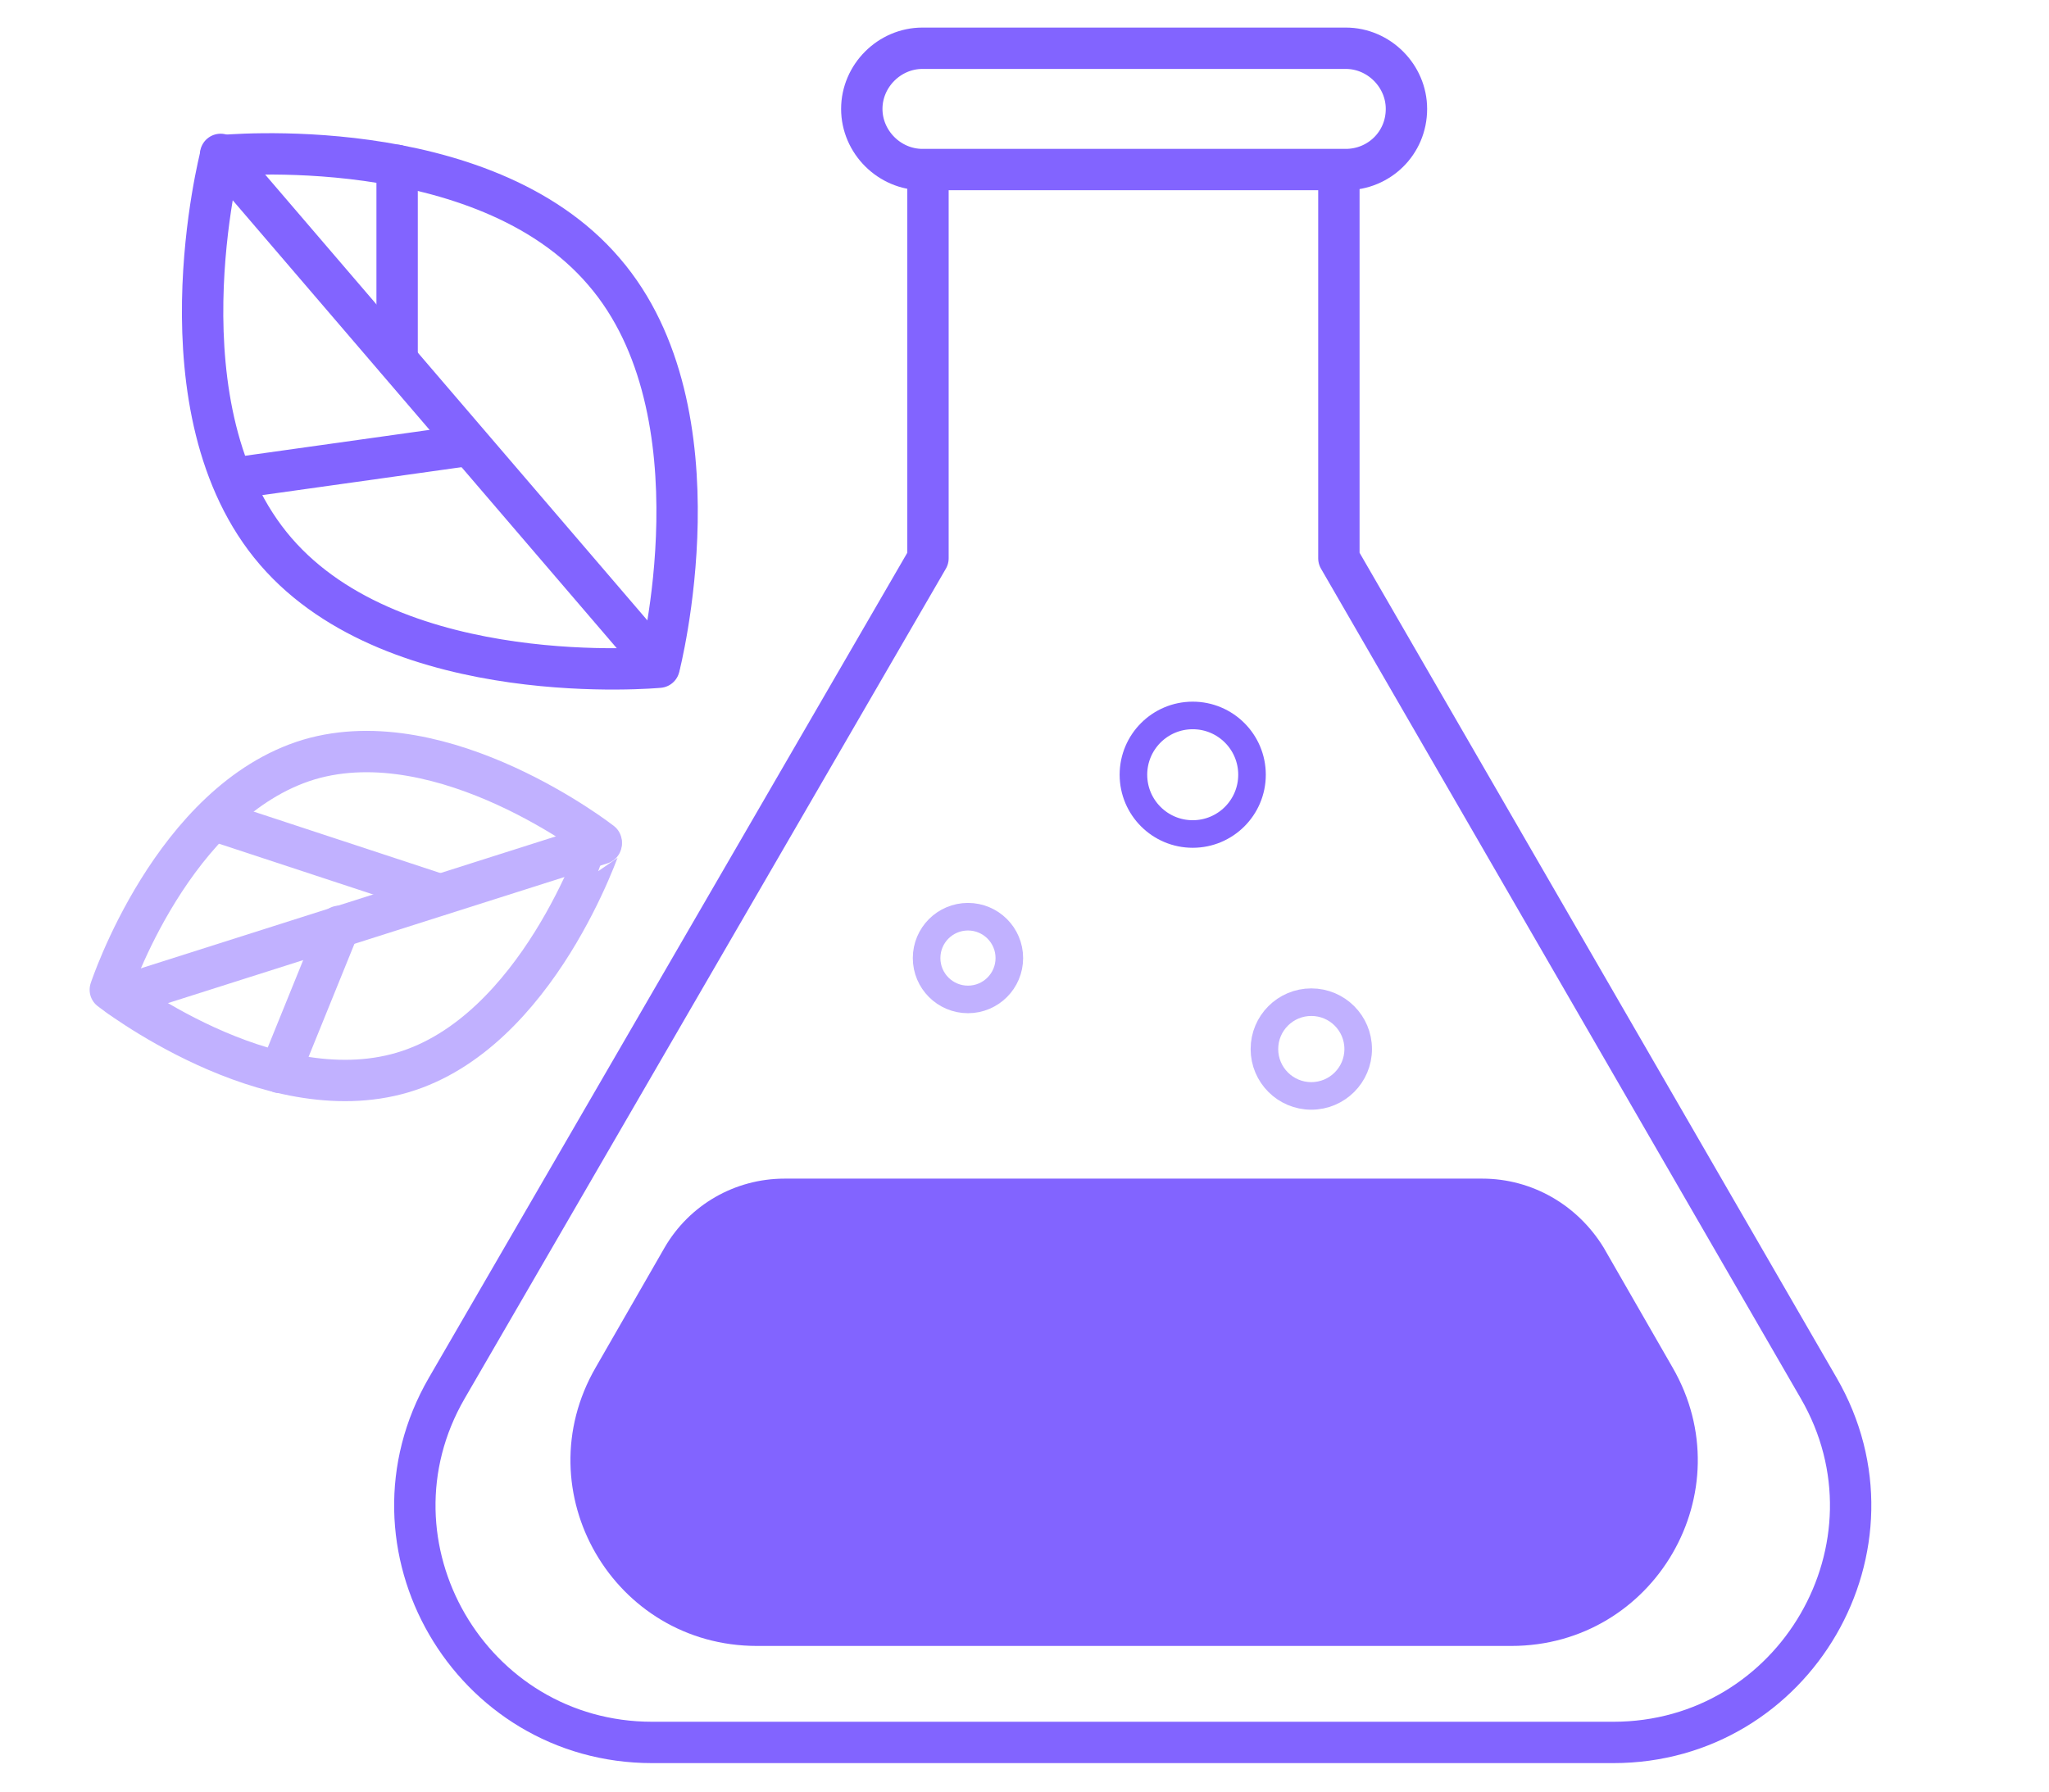 <?xml version="1.0" encoding="utf-8"?>
<!-- Generator: Adobe Illustrator 24.1.0, SVG Export Plug-In . SVG Version: 6.00 Build 0)  -->
<svg version="1.1" id="Слой_1" xmlns="http://www.w3.org/2000/svg" xmlns:xlink="http://www.w3.org/1999/xlink" x="0px" y="0px"
	 viewBox="0 0 148.6 130" style="enable-background:new 0 0 148.6 130;" xml:space="preserve">
<style type="text/css">
	.st0{fill:none;stroke:#8264FF;stroke-width:3;stroke-linecap:round;stroke-linejoin:round;stroke-miterlimit:10;}
	.st1{fill:#8264FF;}
	.st2{fill:none;stroke:#C1B1FF;stroke-width:3;stroke-linecap:round;stroke-linejoin:round;stroke-miterlimit:10;}
	.st3{fill:none;stroke:#C1B1FF;stroke-width:2;stroke-linecap:round;stroke-linejoin:round;stroke-miterlimit:10;}
	.st4{fill:none;stroke:#8264FF;stroke-width:2;stroke-linecap:round;stroke-linejoin:round;stroke-miterlimit:10;}
</style>
<g>
	<path class="st0" d="M67.3,13v27.5l-34.9,60.2c-6.6,11.4,1.7,25.7,14.9,25.7h69.7c13.2,0,21.5-14.3,14.9-25.7L97.1,40.5V13"/>
	<path class="st0" d="M97.6,12.3H66.9c-2.4,0-4.4-2-4.4-4.4v0c0-2.4,2-4.4,4.4-4.4h30.7c2.4,0,4.4,2,4.4,4.4v0
		C102,10.4,100,12.3,97.6,12.3z"/>
	<path class="st1" d="M107.5,85.5H56.9c-3.6,0-6.9,1.9-8.7,5l-5,8.7c-5.2,9,1.3,20.2,11.7,20.2h54.7c10.4,0,16.9-11.2,11.7-20.2
		l-5-8.7C114.4,87.4,111.1,85.5,107.5,85.5z"/>
	<path class="st0" d="M43.8,19.7c8.8,10.2,4,28.7,4,28.7s-19,1.8-27.8-8.4s-4-28.7-4-28.7S35,9.4,43.8,19.7z"/>
	<path class="st2" d="M22.4,55.1c9.8-2.9,21.2,6,21.2,6S39,74.9,29.2,77.8S8,71.8,8,71.8S12.5,58.1,22.4,55.1z"/>
	<line class="st0" x1="16" y1="11.2" x2="47.8" y2="48.3"/>
	<line class="st0" x1="28.8" y1="12" x2="28.8" y2="26.1"/>
	<line class="st0" x1="16.9" y1="34.7" x2="34" y2="32.3"/>
	<line class="st2" x1="8.7" y1="72.3" x2="43.6" y2="61.2"/>
	<line class="st2" x1="15.5" y1="59.5" x2="31.9" y2="64.9"/>
	<line class="st2" x1="20.3" y1="77.8" x2="24.6" y2="67.2"/>
	<ellipse class="st3" cx="70.2" cy="69.5" rx="3" ry="3"/>
	<ellipse class="st4" cx="86.5" cy="56.2" rx="4.3" ry="4.3"/>
	<ellipse class="st3" cx="95.1" cy="76.1" rx="3.4" ry="3.4"/>
</g>
</svg>
